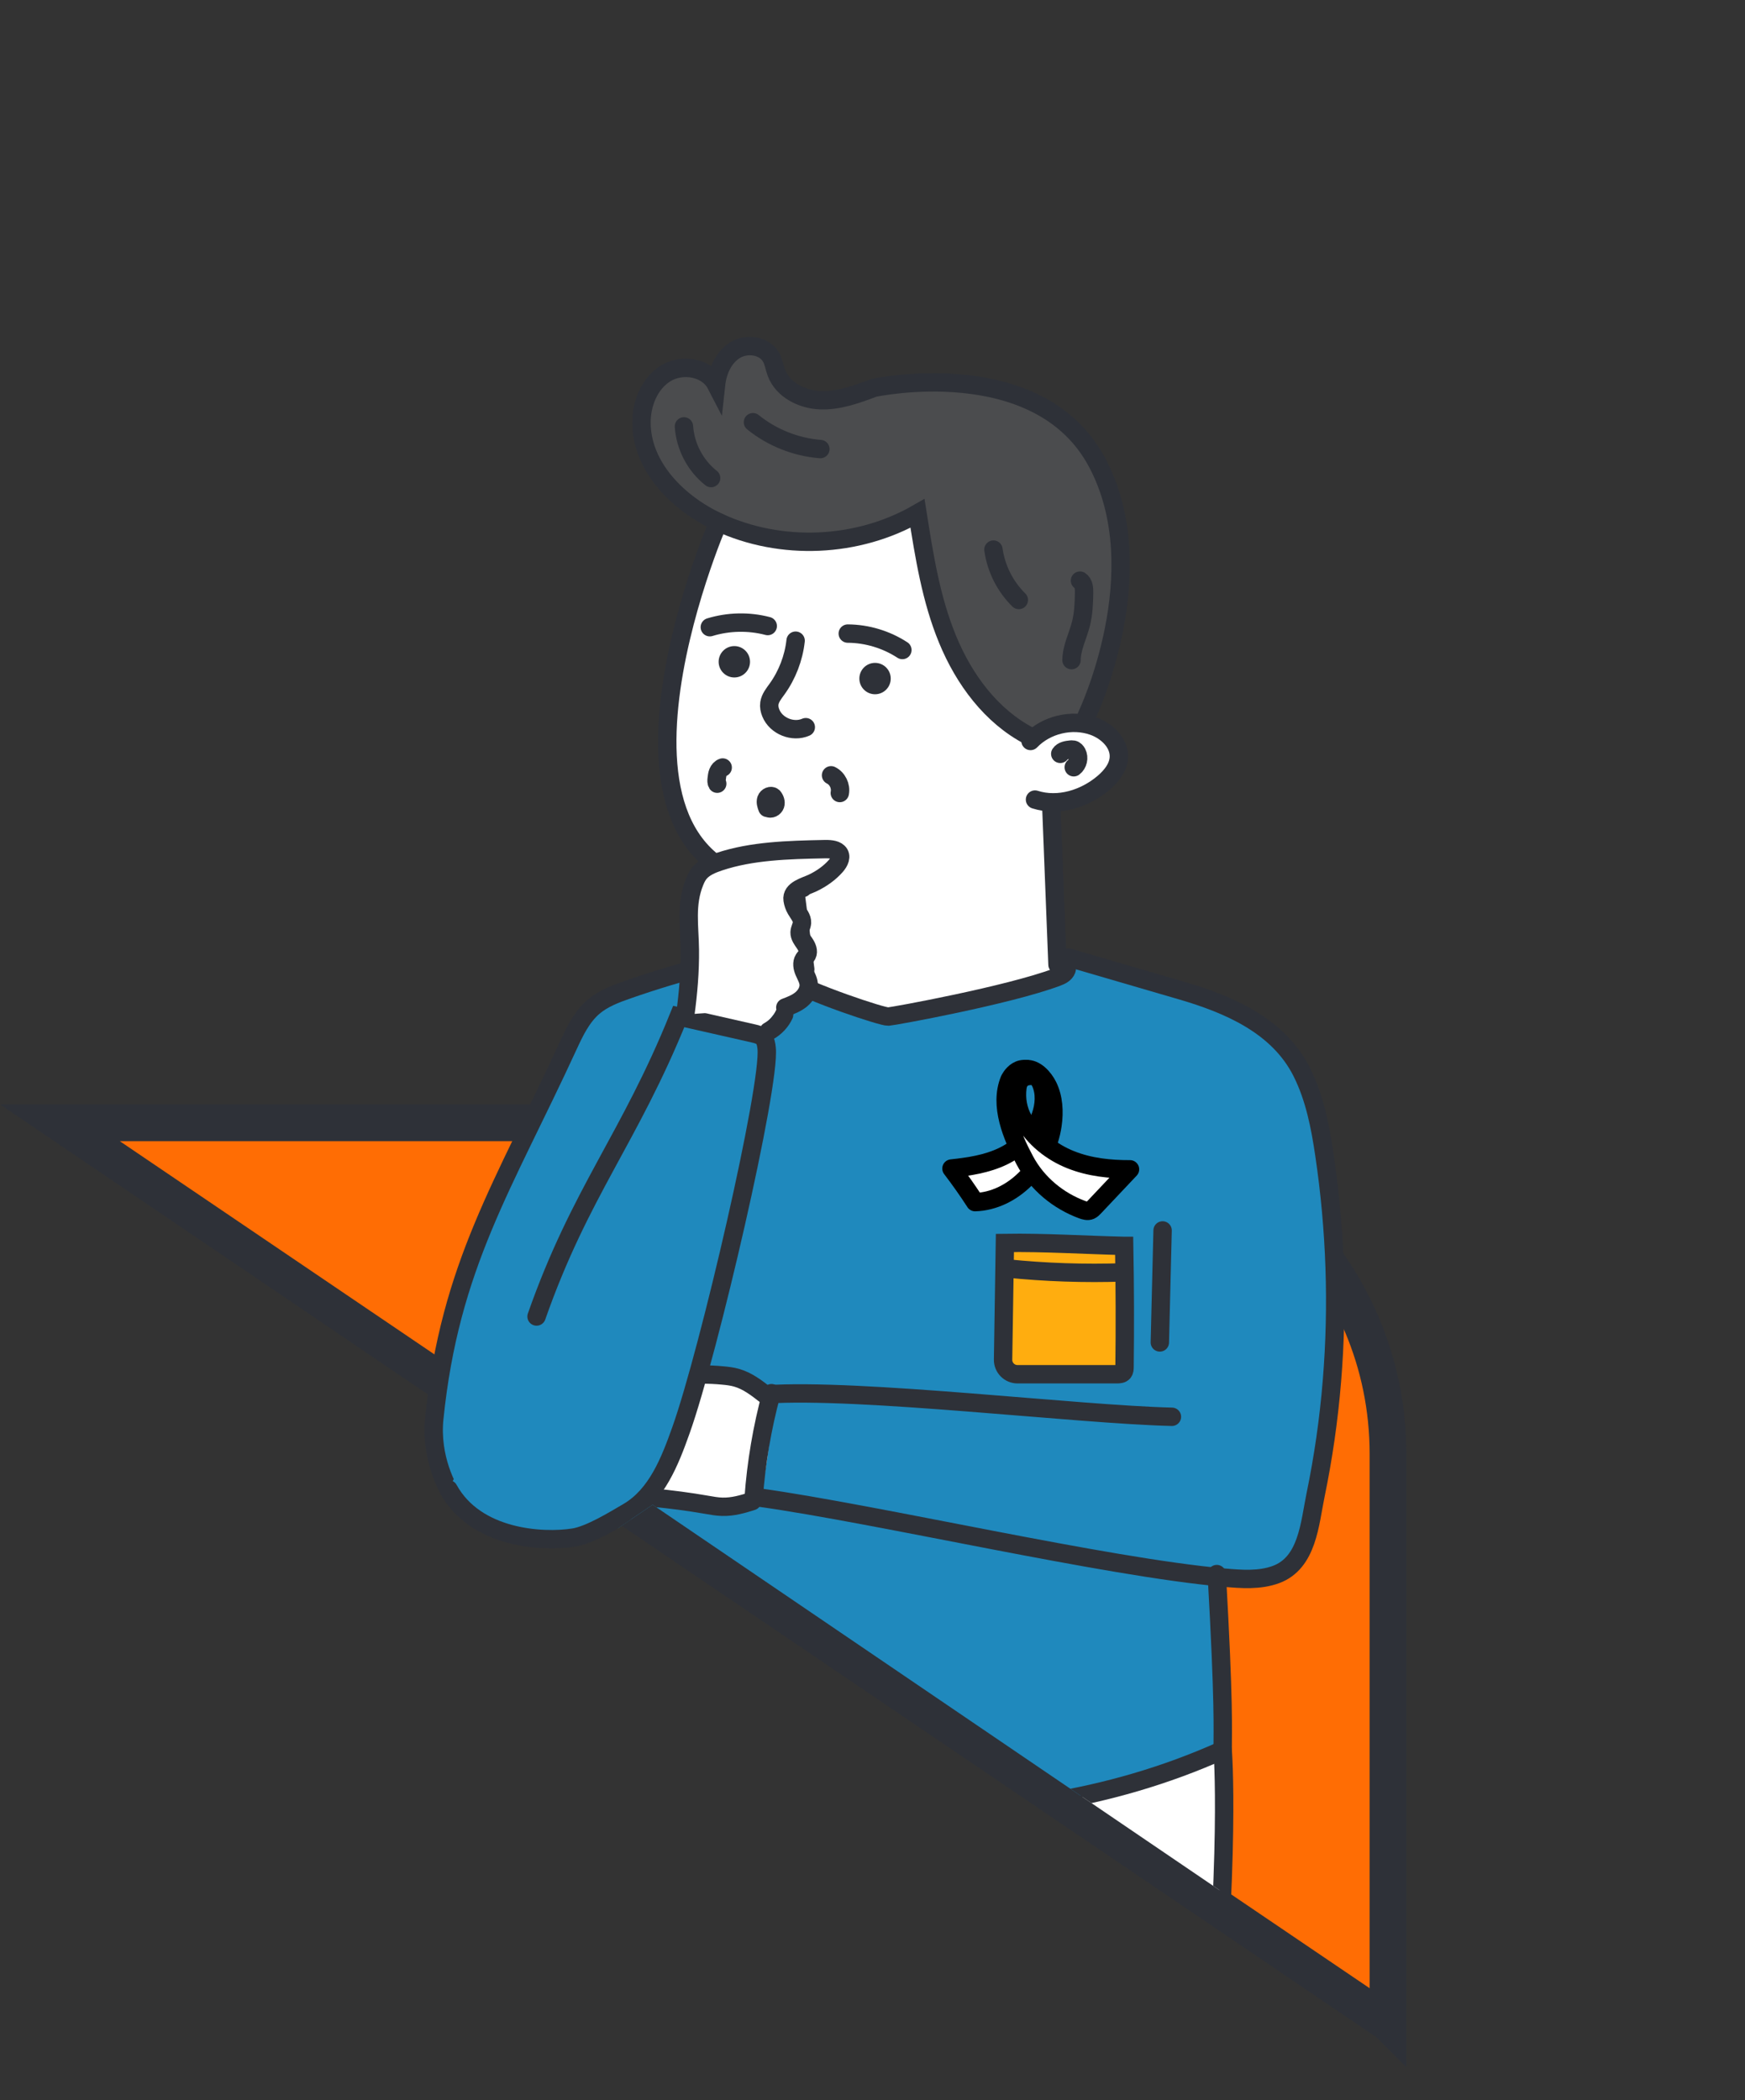 <?xml version="1.0" encoding="UTF-8"?>
<svg id="_圖層_2" data-name="圖層 2" xmlns="http://www.w3.org/2000/svg" xmlns:xlink="http://www.w3.org/1999/xlink" viewBox="0 0 284.73 342.63">
  <rect x="0" y="0" width="284.73" height="342.63" fill="#333333" stroke="none"/>
  <defs>
    <clipPath id="clippath">
      <path d="M61.44,213.51l3.74,47.44,9.71,5.88,31.6-21.35,142.94,97.16,8.4-143.08,26.89-81.25L212.46,6.72,129.81,0s-51.42,15.97-51.63,21.01c-.21,5.04-16.74,100.94-16.74,100.94v91.55Z" style="fill: none;"/>
    </clipPath>
  </defs>
  <g id="_圖層_1-2" data-name="圖層 1">
    <path d="M226.47,330L9.78,183.17h162.71c29.82,0,53.99,24.17,53.99,53.99v92.85Z" style="fill: #ff6d04; stroke: #2e3138; stroke-miterlimit: 10; stroke-width: 6px;"/>
    <g style="clip-path: url(#clippath);">
      <g>
        <path d="M198.9,265.74c.11,6.05.34,12.11.34,18.16,0,2.97-1.95,2.79-4.62,3.32-2.58.51-5.19.85-7.71,1.62-2.41.73-4.68,1.84-7.02,2.79-5.37,2.17-11.08,3.49-16.86,3.88-4.26.29-8.54.08-12.81-.12-10.05-.49-20.11-.98-30.1-2.24-2.46-.31-4.91-.67-7.35-1.08-1.66-.28-5.62-.3-6.92-1.34-1.29-1.03-1.44-4.49-1.71-6.09-.39-2.29-.67-4.6-.95-6.9-1.18-9.77-2.36-19.57-2.43-29.41-1.94-.44-3.62,1.27-5.44,2.05-2.04.87-4.37.58-6.56.27-4.02-.57-8.18-1.18-11.61-3.35-6.43-4.06-7.26-11.21-6.12-18.07,1.43-8.54,3.82-16.87,5.64-25.32.31-1.45.63-2.91,1.16-4.29,1.37-3.54,4.49-5.87,5.99-9.19,1.67-3.67,3.67-7.14,5.44-10.76,1.87-3.82,2.4-8.09,4.72-11.83.15-.23.29-.47.44-.7.55-.84,1.14-1.67,1.83-2.4,1-1.04,2.21-1.85,3.46-2.57,5.68-3.23,12.24-4.48,18.66-5.67,2.85-.53,5.7-1.06,8.55-1.59.78-.15,1.59-.29,2.37-.13.78.16,1.53.7,1.7,1.48.27,1.28-2.24,2.73-3.15,3.32,3.35,1.38,6.75,2.64,10.19,3.8,3.2,1.08,6.3,2.44,9.68,2.19,4.55-.34,9.06-1.06,13.49-2.16,2.14-.53,4.52-1.01,6.54-1.92,1.46-.66,3.52-1.18,4.68-2.29.69-.67.97-1.88,1.08-2.77,5.22.06,10.39,1.35,15.27,3.14,2.5.92,4.94,1.98,7.33,3.16,2.32,1.15,4.81,1.77,7.25,2.65.6.22,1.21.44,1.71.84.63.51,1.02,1.25,1.48,1.92,1.64,2.43,4.11,4.04,5.65,6.53,1.5,2.44,2.33,5.22,3.06,7.96.77,2.89,1.49,5.81,1.84,8.78.27,2.23.33,4.48.39,6.73.19,6.81.39,13.62.58,20.43.13,4.7-1.06,9.19-1.55,13.85-.56,5.29-1.46,10.54-2.67,15.72-.47,1.98-.99,3.98-2.01,5.74-1.02,1.76-2.61,3.28-4.58,3.79-2.5.65-4.69-.78-7.08-.57-2.14.19-1.39,1.73-1.36,3.62.03,1.68.06,3.36.09,5.04Z" style="fill: #1f89bd;"/>
        <path d="M164.2,221.28c.07.51.16,1.06.48,1.46.43.53,1.17.69,1.85.79,2.76.4,5.57.42,8.36.44l5.79.04c.66,0,1.38-.02,1.86-.47.48-.45.54-1.18.57-1.84.29-6.16.29-12.33,0-18.48-5.39-.83-10.87-1.11-16.32-.82-1.71.09-2.26.32-2.44,1.92-.21,1.87-.46,3.73-.57,5.61-.22,3.79-.09,7.59.41,11.35Z" style="fill: #ffad0f;"/>
        <polygon points="104.7 291.37 107.38 457.4 108.29 458.79 133.39 458.96 135.03 457.4 143.75 384.05 148.38 353.66 151.66 377.26 161.48 444.58 164.11 457.88 165.95 460.12 192.21 458.91 197.92 331.79 199.74 292.34 199.5 285.51 180.54 292.34 171.74 294.11 152.22 295.43 134.03 294.93 119.43 293.74 109.26 292.45 105.8 290.05 104.7 291.37" style="fill: #fff;"/>
        <path d="M117.06,85.36c-.9,2.98-1.8,5.95-2.69,8.93-1.34,4.44-2.68,8.9-3.5,13.46-.48,2.71-.78,5.45-1.06,8.18-.52,4.97-1.01,10.06.19,14.91.3,1.23.72,2.43,1.3,3.56,1.69,3.29,4.74,5.72,8.06,7.33,3.33,1.62,6.95,2.5,10.55,3.35.28,3.21.78,6.26,1.07,9.47.11,1.21.08,2.69-.96,3.31-.61.36-1.61.61-1.44,1.29.06.21.23.37.41.51,4.84,3.97,11.26,5.68,17.52,5.64,1.35,0,2.71-.09,4.02-.39,1.4-.31,2.74-.85,4.1-1.3,6.08-2.03,12.71-2.41,18.43-5.29-.58-5.99-1.15-12.02-.75-18.03.21-3.05-.48-6.1.01-9.13,2.3-.8,4.15-1.59,6.19-2.9,1.08-.69,2.15-1.5,2.72-2.64.94-1.86.27-4.26-1.22-5.7-1.5-1.45-3.65-2.05-5.73-2.06-2.08-.02-4.13.49-6.15.99-.43.11-.88.22-1.32.14-.41-.07-.77-.29-1.12-.51-5.84-3.75-10.22-9.71-12.06-16.4-.79-2.86-1.13-5.85-2.14-8.64-1.12-3.06-3.07-6.06-2.59-9.28l-8.46,2.89c-1.85.63-3.72,1.27-5.66,1.56-1.99.3-4.02.22-6.03,0-4.09-.46-7.93-1.59-11.69-3.25Z" style="fill: #fff;"/>
        <path d="M128.23,61.7c-1.21-1.82-1.79-4.37-3.85-5.12-1.32-.48-2.81.03-3.99.79-1.6,1.04-2.89,2.57-3.63,4.33-2.27-1.48-5.29-1.71-7.76-.59-2.46,1.12-4.29,3.55-4.67,6.23-.61,4.33,2.27,8.31,5.19,11.56,3.76,4.19,8.23,6.67,13.66,8.16,4.29,1.18,8.82,1.5,13.23.9,4.22-.57,8.56-1.24,12.38-3.24,1.44,12.75,7.51,24.94,16.84,33.76.5.47,1.04.95,1.71,1.1.57.12,1.17-.02,1.74-.16,2.05-.5,4.1-1,6.15-1.51.84-.21,1.73-.44,2.34-1.05.53-.53.78-1.26,1.01-1.97,2.12-6.56,3.71-13.38,3.83-20.3.04-2.1-.06-4.2-.33-6.28-.24-1.85-.11-3.7-.46-5.55-.7-3.72-2.33-7.26-4.64-10.25-.7-.91-1.47-1.78-2.36-2.51-.59-.49-1.23-.91-1.87-1.33-3.53-2.34-6.88-4.65-11.1-5.53-2.75-.57-5.58-.59-8.38-.48-5.05.21-10.06.88-15.04,1.72-3.87.66-7.49,1.12-10.02-2.68Z" style="fill: #4b4c4e;"/>
        <circle cx="119.82" cy="107.96" r="2.56" style="fill: #2e3138;"/>
        <circle cx="142.78" cy="110.7" r="2.56" style="fill: #2e3138;"/>
        <path d="M168,120.1c-6.27-3.24-10.71-9.29-13.39-15.81-2.69-6.52-3.8-13.56-4.9-20.53-9.77,5.61-22.27,6.16-32.48,1.42-6.54-3.03-12.52-8.97-12.56-16.19-.02-3.14,1.29-6.45,3.97-8.09,2.68-1.64,6.76-.97,8.2,1.82.24-2.21,1.24-4.47,3.14-5.62,1.9-1.15,4.78-.75,5.85,1.2.42.76.53,1.65.83,2.46,1.03,2.83,4.19,4.42,7.2,4.53s5.92-.96,8.74-2.02c0,0,26.75-5.78,36.37,12.1,9.61,17.88-1.64,41.37-1.64,41.37" style="fill: none; stroke: #2e3138; stroke-linecap: round; stroke-miterlimit: 10; stroke-width: 3px;"/>
        <path d="M168.15,120.88c2.57-2.67,6.74-3.66,10.23-2.43,2.25.79,4.34,2.79,4.18,5.17-.11,1.64-1.24,3.02-2.49,4.09-3.05,2.6-7.37,3.95-11.19,2.73" style="fill: none; stroke: #2e3138; stroke-linecap: round; stroke-miterlimit: 10; stroke-width: 3px;"/>
        <path d="M117.22,85.18s-25.99,59.82,13.77,59.69" style="fill: none; stroke: #2e3138; stroke-linecap: round; stroke-miterlimit: 10; stroke-width: 3px;"/>
        <line x1="171.56" y1="132.01" x2="172.55" y2="157.37" style="fill: none; stroke: #2e3138; stroke-linecap: round; stroke-miterlimit: 10; stroke-width: 3px;"/>
        <path d="M129.74,145.19c.55,4.31,1.1,8.62,1.65,12.93" style="fill: none; stroke: #2e3138; stroke-linecap: round; stroke-miterlimit: 10; stroke-width: 3px;"/>
        <path d="M129.82,104.52c-.31,2.83-1.37,5.58-3.03,7.89-.52.72-1.12,1.45-1.25,2.33-.08.54.03,1.09.24,1.59.86,2.12,3.61,3.22,5.7,2.3" style="fill: none; stroke: #2e3138; stroke-linecap: round; stroke-miterlimit: 10; stroke-width: 3px;"/>
        <path d="M138.33,103.36c3.14.02,6.27.96,8.91,2.68" style="fill: none; stroke: #2e3138; stroke-linecap: round; stroke-miterlimit: 10; stroke-width: 3px;"/>
        <path d="M125.27,102.13c-3.09-.81-6.4-.74-9.45.19" style="fill: none; stroke: #2e3138; stroke-linecap: round; stroke-miterlimit: 10; stroke-width: 3px;"/>
        <path d="M135.6,126.48c1.04.51,1.65,1.76,1.43,2.89" style="fill: none; stroke: #2e3138; stroke-linecap: round; stroke-miterlimit: 10; stroke-width: 3px;"/>
        <path d="M130.95,157.84c-1.19.06-4.54.85-3.1,1.57,4.44,2.62,16.12,6.49,17.09,6.43.94-.06,19.57-3.46,27.51-6.43.65-.24,1.35-.57,1.58-1.22.23-.65-.52-1.52-1.09-1.12" style="fill: none; stroke: #2e3138; stroke-linecap: round; stroke-miterlimit: 10; stroke-width: 3px;"/>
        <path d="M173,122.98c.35-.52,1.06-.63,1.68-.69.14-.01.29-.03.43,0,.28.06.49.3.62.55.4.77.16,1.81-.53,2.33" style="fill: none; stroke: #2e3138; stroke-linecap: round; stroke-miterlimit: 10; stroke-width: 3px;"/>
        <path d="M122.86,68.88c3.11,2.52,7.01,4.07,11,4.38" style="fill: none; stroke: #2e3138; stroke-linecap: round; stroke-miterlimit: 10; stroke-width: 3px;"/>
        <path d="M111.6,69.56c.21,3.26,1.86,6.41,4.43,8.43" style="fill: none; stroke: #2e3138; stroke-linecap: round; stroke-miterlimit: 10; stroke-width: 3px;"/>
        <path d="M162.1,89.66c.43,3.09,1.91,6.03,4.14,8.22" style="fill: none; stroke: #2e3138; stroke-linecap: round; stroke-miterlimit: 10; stroke-width: 3px;"/>
        <path d="M176.22,94.72c.63.41.69,1.3.67,2.05-.03,1.66-.1,3.34-.5,4.95-.5,2-1.53,3.91-1.55,5.97" style="fill: none; stroke: #2e3138; stroke-linecap: round; stroke-miterlimit: 10; stroke-width: 3px;"/>
        <path d="M103.1,191.28c-4.59,25.87-1.21,72,1.56,98.13,11.72,6.99,25.54,3.72,39.09,5.35,16.48,1.99,37.26-.92,55.75-9.25" style="fill: none; stroke: #2e3138; stroke-linecap: round; stroke-miterlimit: 10; stroke-width: 3px;"/>
        <path d="M183.43,203.25c.12,6.59.14,13.18.06,19.77,0,.3-.02.62-.2.85-.25.3-.69.32-1.08.32h-16.2c-1.31-.01-2.36-1.08-2.34-2.39l.3-19.03c6.49-.1,12.96.33,19.45.48Z" style="fill: none; stroke: #2e3138; stroke-linecap: round; stroke-miterlimit: 10; stroke-width: 3px;"/>
        <path d="M164.22,206.92c6.36.65,12.76.87,19.14.65" style="fill: none; stroke: #2e3138; stroke-linecap: round; stroke-miterlimit: 10; stroke-width: 3px;"/>
        <path d="M104.66,289.41s2.72,124.05,2.72,169.31c0,0,17.85,1.46,27.25,0l13.21-108.11" style="fill: none; stroke: #2e3138; stroke-linecap: round; stroke-miterlimit: 10; stroke-width: 3px;"/>
        <path d="M143.75,323.48c3.16,14,17.97,134.98,21.18,136.32h27.25l4.81-117.83c3.91-39.91,2.51-56.46,2.51-56.46,0-3.51.25-7.27-.96-28.72" style="fill: none; stroke: #2e3138; stroke-linecap: round; stroke-miterlimit: 10; stroke-width: 3px;"/>
        <path d="M189.86,305.85c.79,6.22,1.57,12.44,2.36,18.66.42,3.32,1.45,7.37,4.71,8.15" style="fill: none; stroke: #2e3138; stroke-linecap: round; stroke-linejoin: round; stroke-width: 3px;"/>
        <g>
          <path d="M169.82,176.65c.75,1.66.6,3.7-.02,5.43-1.09,3.04-3.5,5.27-6.15,6.55-2.65,1.27-5.54,1.69-8.4,2,1.35,1.77,2.64,3.59,3.86,5.48,6.05-.18,11.65-5.76,12.63-12.61.31-2.14.18-4.44-.76-6.33-.69-1.39-2.05-2.85-3.52-2.76.98.4,1.87,1.16,2.36,2.24Z" style="fill: #fff; stroke: #000; stroke-linecap: round; stroke-linejoin: round; stroke-width: 3px;"/>
          <path d="M169.84,175.78s-3.45-1.25-3.83,1.66c-.23,1.82.09,3.66.97,5.2,1.79,3.13,4.65,5.33,7.74,6.56s6.39,1.57,9.66,1.56c-1.94,2.05-3.87,4.1-5.81,6.15-.2.21-.41.43-.66.54-.43.19-.92.04-1.36-.12-3.8-1.41-7.29-4.17-9.36-8.08-2.08-3.9-4.17-8.92-2.48-13.07,0,0,1.65-3.72,5.14-.4Z" style="fill: #fff; stroke: #000; stroke-linecap: round; stroke-linejoin: round; stroke-width: 3px;"/>
        </g>
        <path d="M189.25,219c.15-6.09.3-12.18.45-18.27" style="fill: none; stroke: #2e3138; stroke-linecap: round; stroke-miterlimit: 10; stroke-width: 3px;"/>
        <g>
          <path d="M120.58,223.98c-1.99-.85-4.35-1.48-6.24-.44-1.36.74-2.18,2.21-2.59,3.71-.41,1.49-.48,3.06-.75,4.58-.51,2.87-1.73,5.61-3.52,7.91-.72.92-1.58,2.12-.99,3.14.39.69,1.27.89,2.05,1.04,4.8.88,9.86,1.73,14.44.06.4-.15.82-.33,1.08-.67.22-.29.3-.66.37-1.01.82-3.98,1.29-8.01,1.48-12.07.07-1.38.38-2.6-.52-3.68-.99-1.19-3.43-1.98-4.82-2.57Z" style="fill: #fff;"/>
          <path d="M174.35,156.22c6.13,1.79,12.26,3.57,18.38,5.36,7.78,2.27,15.86,5.72,19.68,13.32,2.1,4.18,3.01,8.85,3.69,13.48,1.81,12.2,2.24,24.62,1.23,36.91-.51,6.25-1.4,12.46-2.67,18.6-.96,4.64-1.3,11.06-6.45,12.97-2.68.99-5.63.76-8.48.51-19.54-1.74-56.39-10.34-75.82-13.06" style="fill: none; stroke: #2e3138; stroke-linecap: round; stroke-miterlimit: 10; stroke-width: 3px;"/>
          <path d="M124.97,227.48c15.41-1.03,50.81,3.29,66.25,3.65" style="fill: none; stroke: #2e3138; stroke-linecap: round; stroke-miterlimit: 10; stroke-width: 3px;"/>
          <path d="M129.59,154.53c-9.23,1.52-18.34,3.84-27.17,6.92-1.98.69-3.99,1.44-5.58,2.8-1.92,1.64-3.04,3.99-4.1,6.28-10.49,22.81-19.34,35.91-21.88,60.89-.65,6.37,2.16,11.57,3.18,12.89" style="fill: none; stroke: #2e3138; stroke-linecap: round; stroke-miterlimit: 10; stroke-width: 3px;"/>
          <g>
            <path d="M109.75,167.46c-.82,1.45-1.13,3.54.16,4.6.72.59,1.71.67,2.64.73.95.06,1.91.11,2.86.17,1.68.1,3.4.2,5.04-.23,1.63-.43,3.2-1.48,3.8-3.05.25-.64.33-1.34.57-1.99.48-1.26,1.55-2.19,2.26-3.33,1.93-3.11.91-7.13,1.36-10.76.19-1.51.61-3.15-.17-4.46-.97-1.63-3.28-1.8-5.12-1.37-3.37.79-6.36,2.96-8.34,5.8-1.54,2.21-2.53,4.84-2.89,7.5-.13,1,.11,2.05-.15,3.01-.32,1.22-1.44,2.3-2.05,3.38Z" style="fill: #fff;"/>
            <path d="M87.55,214.77c7.13-20.32,15.14-28.96,23.2-48.94,4.06.92,8.11,1.84,12.17,2.76.59.13,1.21.29,1.61.73.4.44.5,1.08.56,1.68.66,6.06-9.42,49.54-13.98,62.33-1.81,5.09-3.96,10.59-8.63,13.32-2.33,1.36-6.25,3.78-8.91,4.19-5.09.79-15.95.18-20.38-7.88" style="fill: #1f89bd; stroke: #2e3138; stroke-linecap: round; stroke-miterlimit: 10; stroke-width: 3px;"/>
            <path d="M111.82,165.5c.48-3.51.78-7.04.74-10.57-.04-3.78-.72-7.39.78-11.07.23-.57.5-1.14.96-1.62.74-.79,1.9-1.28,3.07-1.67,5.31-1.77,11.26-1.92,17.05-2.04.84-.02,1.82,0,2.35.51.66.63.19,1.57-.4,2.24-.98,1.11-2.27,2.05-3.76,2.76-1.21.58-3.53,1.09-3.28,2.77.08.55.27,1.08.55,1.56.4.7,1.02,1.36.98,2.16-.03.54-.37,1.03-.39,1.57-.02.67.44,1.24.82,1.8s.7,1.28.4,1.87c-.14.26-.38.46-.53.7-.38.6-.23,1.39.05,2.05s.67,1.28.74,1.99c.09.97-.47,1.91-1.22,2.53-.75.62-1.68.98-2.59,1.32" style="fill: #fff; stroke: #2e3138; stroke-linecap: round; stroke-miterlimit: 10; stroke-width: 3px;"/>
            <path d="M127.94,165.54c-.53,1.14-1.43,2.09-2.53,2.7" style="fill: none; stroke: #2e3138; stroke-linecap: round; stroke-miterlimit: 10; stroke-width: 3px;"/>
          </g>
          <path d="M124.93,227.57c-1.45-1.13-2.94-2.29-4.71-2.8-.75-.22-1.52-.31-2.3-.38-1.15-.11-2.31-.16-3.46-.16" style="fill: none; stroke: #2e3138; stroke-linecap: round; stroke-miterlimit: 10; stroke-width: 3px;"/>
          <path d="M122.73,244.89c-1.51.48-3.14.97-4.89.92-.86-.02-1.69-.18-2.51-.32-2.87-.5-5.81-.89-8.8-1.17" style="fill: none; stroke: #2e3138; stroke-linecap: round; stroke-miterlimit: 10; stroke-width: 3px;"/>
          <path d="M125.88,227.28c-1.52,5.61-2.5,11.37-2.91,17.17" style="fill: none; stroke: #2e3138; stroke-linecap: round; stroke-miterlimit: 10; stroke-width: 3px;"/>
        </g>
        <path d="M117.92,125.21c-.35.11-.62.43-.76.77-.14.34-.18.72-.22,1.09-.03.26-.05.55.09.78" style="fill: none; stroke: #2e3138; stroke-linecap: round; stroke-miterlimit: 10; stroke-width: 3px;"/>
        <path d="M125.21,131.8c-.17-.44-.33-.93-.18-1.38.15-.45.77-.74,1.12-.43.3.36.49.87.34,1.32-.15.45-.73.75-1.13.5" style="fill: none; stroke: #2e3138; stroke-linecap: round; stroke-miterlimit: 10; stroke-width: 3px;"/>
      </g>
    </g>
  </g>
</svg>